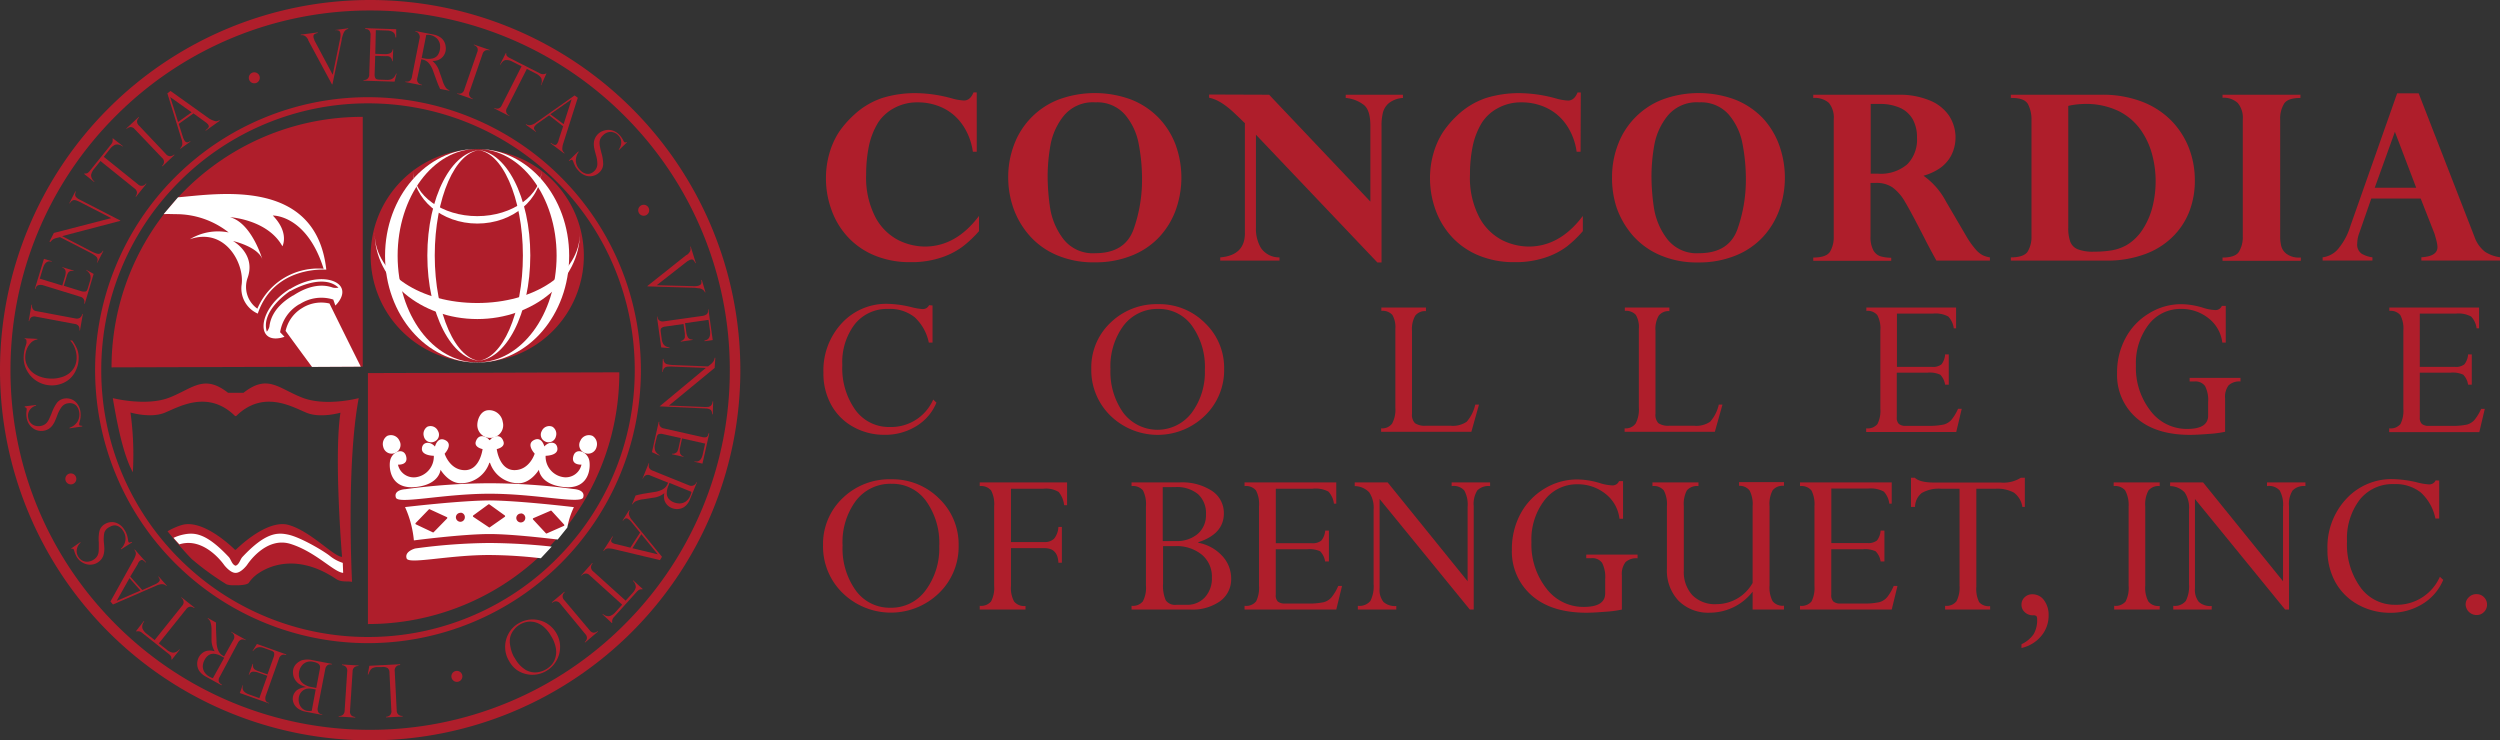 <svg xmlns="http://www.w3.org/2000/svg" viewBox="0 0 455.26 134.82"><rect x="0" y="0" width="455.26" height="134.82" fill="#333333" stroke="none"/><defs><style>.cls-1{fill:#af1e2b;}.cls-2{fill:#fff;}.cls-3{fill:none;}</style></defs><g id="레이어_2" data-name="레이어 2"><g id="Layer_1" data-name="Layer 1"><path class="cls-1" d="M177.87,27.63h-.71a11.4,11.4,0,0,0-1.27-3.9,9.66,9.66,0,0,0-2.25-2.82,9.17,9.17,0,0,0-3-1.69,10.35,10.35,0,0,0-3.49-.58,8.74,8.74,0,0,0-4.34,1.05,7.94,7.94,0,0,0-2.88,2.6,13.5,13.5,0,0,0-1.71,4.36,25.89,25.89,0,0,0-.49,5.1,15.62,15.62,0,0,0,1.72,7.87,9.9,9.9,0,0,0,4.16,4.12,11.08,11.08,0,0,0,4.79,1.16q5.7,0,9.88-5.58v2.77a20.67,20.67,0,0,1-3,2.83,13.76,13.76,0,0,1-3.94,2,17,17,0,0,1-5.52.82,16.67,16.67,0,0,1-6.65-1.26,13.76,13.76,0,0,1-4.85-3.4,14.31,14.31,0,0,1-2.91-4.88,16.57,16.57,0,0,1-1-5.66,16.2,16.2,0,0,1,.64-4.66,14.19,14.19,0,0,1,1.72-3.82A17.62,17.62,0,0,1,155.43,21a14.14,14.14,0,0,1,5.34-3.19,20.41,20.41,0,0,1,6-.85A25.62,25.62,0,0,1,173.63,18a9.62,9.62,0,0,0,1.92.3c.76,0,1.33-.49,1.73-1.47h.59Z"/><path class="cls-1" d="M183.6,32.26a16.52,16.52,0,0,1,1.06-5.89,14.08,14.08,0,0,1,8.08-8.23,19.09,19.09,0,0,1,13.27,0,14.26,14.26,0,0,1,5,3.33,14.42,14.42,0,0,1,3.09,4.94,17.51,17.51,0,0,1,0,11.86,14.54,14.54,0,0,1-3,4.9,13.76,13.76,0,0,1-5,3.37,17.58,17.58,0,0,1-6.75,1.23,16.8,16.8,0,0,1-7.09-1.39,13.73,13.73,0,0,1-4.94-3.66,15.21,15.21,0,0,1-2.84-5A16.93,16.93,0,0,1,183.6,32.26Zm7.18-.39a39.31,39.31,0,0,0,.46,6.06,12.54,12.54,0,0,0,2.39,5.58,6.78,6.78,0,0,0,5.81,2.6q5.43,0,7-4.38a26.93,26.93,0,0,0,1.53-8.94,34,34,0,0,0-.62-6.64,11.37,11.37,0,0,0-2.51-5.3,6.68,6.68,0,0,0-5.36-2.21,6.85,6.85,0,0,0-5.82,2.52,11.85,11.85,0,0,0-2.38,5.34A33.11,33.11,0,0,0,190.78,31.87Z"/><path class="cls-1" d="M231.11,17.25l18.44,19.46V22.89q0-2.73-1.11-3.72a6.26,6.26,0,0,0-3.38-1.33v-.59h10.42v.59a4.55,4.55,0,0,0-2.56.94,3.32,3.32,0,0,0-1.09,1.75,9.71,9.71,0,0,0-.25,2.36v24.9h-.76L228.71,24.53v17a6.86,6.86,0,0,0,.92,3.64,4,4,0,0,0,3.37,1.7v.59H222.21v-.59c3-.25,4.52-1.73,4.49-4.46v-20a3.06,3.06,0,0,1-.33-.29l-.61-.6L225,20.8c-1.83-1.77-3.44-2.75-4.82-3v-.59Z"/><path class="cls-1" d="M287.83,27.63h-.72a11.4,11.4,0,0,0-1.26-3.9,9.66,9.66,0,0,0-2.25-2.82,9.28,9.28,0,0,0-3-1.69,10.35,10.35,0,0,0-3.49-.58,8.72,8.72,0,0,0-4.34,1.05,7.86,7.86,0,0,0-2.88,2.6,13.5,13.5,0,0,0-1.71,4.36,25.15,25.15,0,0,0-.49,5.1,15.52,15.52,0,0,0,1.72,7.87,9.9,9.9,0,0,0,4.16,4.12,11.08,11.08,0,0,0,4.79,1.16q5.7,0,9.88-5.58v2.77a20.67,20.67,0,0,1-2.95,2.83,13.76,13.76,0,0,1-3.94,2,17,17,0,0,1-5.52.82,16.67,16.67,0,0,1-6.65-1.26,13.76,13.76,0,0,1-4.85-3.4,14.49,14.49,0,0,1-2.92-4.88,16.81,16.81,0,0,1-1-5.66,16.2,16.2,0,0,1,.64-4.66,14.19,14.19,0,0,1,1.72-3.82A17.62,17.62,0,0,1,265.39,21a14.14,14.14,0,0,1,5.34-3.19,20.39,20.39,0,0,1,6-.85,25.63,25.63,0,0,1,6.9,1.05,9.62,9.62,0,0,0,1.92.3c.76,0,1.33-.49,1.73-1.47h.59Z"/><path class="cls-1" d="M293.56,32.26a16.52,16.52,0,0,1,1.06-5.89,14.08,14.08,0,0,1,8.08-8.23,19.09,19.09,0,0,1,13.27,0,14.26,14.26,0,0,1,5,3.33A14.42,14.42,0,0,1,324,26.43a17.51,17.51,0,0,1,0,11.86,14.54,14.54,0,0,1-3,4.9,13.76,13.76,0,0,1-5,3.37,17.59,17.59,0,0,1-6.76,1.23,16.75,16.75,0,0,1-7.08-1.39,13.86,13.86,0,0,1-4.95-3.66,15.57,15.57,0,0,1-2.84-5A17.19,17.19,0,0,1,293.56,32.26Zm7.18-.39a39.31,39.31,0,0,0,.46,6.06,12.54,12.54,0,0,0,2.39,5.58,6.78,6.78,0,0,0,5.81,2.6q5.43,0,7-4.38a26.93,26.93,0,0,0,1.53-8.94,34,34,0,0,0-.62-6.64,11.37,11.37,0,0,0-2.51-5.3,6.7,6.7,0,0,0-5.36-2.21,6.85,6.85,0,0,0-5.82,2.52,11.85,11.85,0,0,0-2.38,5.34A33.11,33.11,0,0,0,300.74,31.87Z"/><path class="cls-1" d="M341.63,33.31h-1V43a5.11,5.11,0,0,0,.51,2.57,2.33,2.33,0,0,0,1.26,1.09,7.38,7.38,0,0,0,2,.28v.55H330.2v-.59c1.59,0,2.61-.36,3.06-1.07a5.25,5.25,0,0,0,.67-2.83V21.8a4.26,4.26,0,0,0-.88-3.06,3.87,3.87,0,0,0-2.85-.9v-.59h15.67a14.24,14.24,0,0,1,5.44,1,7.79,7.79,0,0,1,3.56,2.73,7.24,7.24,0,0,1,.46,7.32,6.66,6.66,0,0,1-2.11,2.36A10.27,10.27,0,0,1,350.28,32a13.44,13.44,0,0,1,4.1,4.71L358,42.89a15.75,15.75,0,0,0,1.71,2.45,4.63,4.63,0,0,0,1.37,1.15,4.94,4.94,0,0,0,1.29.38v.59h-9.74c-.94-1.71-1.67-3.07-2.17-4.08-1.62-3.16-2.79-5.35-3.53-6.59a8.42,8.42,0,0,0-2.29-2.66A5.13,5.13,0,0,0,341.63,33.31Zm.67-14.38h-1.64v12.7H342a7.44,7.44,0,0,0,5.31-1.7,6.37,6.37,0,0,0,1.78-4.87,6.61,6.61,0,0,0-.77-3.33,5,5,0,0,0-2.29-2.08A8.83,8.83,0,0,0,342.3,18.93Z"/><path class="cls-1" d="M366.18,17.25h16.51A20,20,0,0,1,390,18.49a15.11,15.11,0,0,1,5.36,3.43,14.85,14.85,0,0,1,3.24,5,16.33,16.33,0,0,1,1.09,5.92,15.5,15.5,0,0,1-1,5.66,13.15,13.15,0,0,1-3.07,4.65,14,14,0,0,1-5.12,3.17,19.85,19.85,0,0,1-6.94,1.14H366.18v-.59c1.59,0,2.61-.36,3.07-1.06a5.15,5.15,0,0,0,.69-2.84V21.84a6,6,0,0,0-.62-2.84c-.41-.77-1.38-1.16-2.91-1.16h-.23Zm10.46,2V41.41A7.28,7.28,0,0,0,377,44a2.45,2.45,0,0,0,1.35,1.39,7.66,7.66,0,0,0,3,.44,19.23,19.23,0,0,0,3.2-.24,8.49,8.49,0,0,0,2.67-.93,8.86,8.86,0,0,0,3-2.93A13.7,13.7,0,0,0,392,37.57a19.07,19.07,0,0,0,.55-4.61,18.65,18.65,0,0,0-.66-4.9,13.81,13.81,0,0,0-2.14-4.52,10.8,10.8,0,0,0-4-3.34,13.59,13.59,0,0,0-6.16-1.27A14.24,14.24,0,0,0,376.64,19.28Z"/><path class="cls-1" d="M404.73,17.8v-.55h14.19v.59c-1.57,0-2.58.36-3,1.08a5.19,5.19,0,0,0-.69,2.84V43a7.59,7.59,0,0,0,.19,1.8,2.59,2.59,0,0,0,1,1.45,3.77,3.77,0,0,0,2.41.65h.16v.59H404.73v-.59c1.56,0,2.57-.36,3-1.07a5.16,5.16,0,0,0,.69-2.83V21.76a4.2,4.2,0,0,0-.91-3A3.76,3.76,0,0,0,404.73,17.8Z"/><path class="cls-1" d="M440.45,17,450.6,43.09a6,6,0,0,0,1.93,2.76,6.76,6.76,0,0,0,2.73,1v.59H440.94v-.59c1.95-.11,2.93-.73,2.93-1.85a4.35,4.35,0,0,0-.09-.75,9.41,9.41,0,0,0-.25-1c-.1-.37-.16-.59-.19-.67l-2.52-6.42h-9l-2.15,6.17a5.71,5.71,0,0,0-.41,2,2,2,0,0,0,.82,1.88,5.28,5.28,0,0,0,1.95.65v.59h-9.07v-.59a4.49,4.49,0,0,0,2.65-1.33A11.73,11.73,0,0,0,428,41.2L436.53,17Zm-8,17.19H440L436.12,24Z"/><path class="cls-1" d="M169.82,55.63v6.76h-.68a8.64,8.64,0,0,0-2.6-4.64,7.21,7.21,0,0,0-4.76-1.49,7.48,7.48,0,0,0-6.13,2.79,11.39,11.39,0,0,0-2.26,7.42,13.09,13.09,0,0,0,2.38,8.19,7.53,7.53,0,0,0,6.26,3.1,8.37,8.37,0,0,0,7.91-5l.59.56a9,9,0,0,1-3.68,4.29,10.74,10.74,0,0,1-5.79,1.57,11.5,11.5,0,0,1-5.69-1.45,10.2,10.2,0,0,1-4-4,11.76,11.76,0,0,1-1.42-5.85,12.62,12.62,0,0,1,3.32-9,11,11,0,0,1,8.39-3.55,20,20,0,0,1,4.31.6,10.9,10.9,0,0,0,2,.35,1.25,1.25,0,0,0,1.22-.71Z"/><path class="cls-1" d="M198.73,67.19a11.21,11.21,0,0,1,3.49-8.42,12,12,0,0,1,8.67-3.38,11.71,11.71,0,0,1,8.54,3.43,11.26,11.26,0,0,1,3.49,8.37,11.51,11.51,0,0,1-3.52,8.52,12.33,12.33,0,0,1-17.17,0A11.57,11.57,0,0,1,198.73,67.19Zm3.49,0a12.84,12.84,0,0,0,2.35,8A7.82,7.82,0,0,0,217,75.19a12.41,12.41,0,0,0,2.41-7.81,12.84,12.84,0,0,0-2.36-8.07A7.38,7.38,0,0,0,211,56.26a7.73,7.73,0,0,0-6.37,3A12.42,12.42,0,0,0,202.22,67.22Z"/><path class="cls-1" d="M268.65,73.68h.68l-1.39,4.95H251.51V78a2.23,2.23,0,0,0,2-.87,5.43,5.43,0,0,0,.59-2.92V59.9a4.45,4.45,0,0,0-.55-2.56,2.39,2.39,0,0,0-2-.73V56h8.12v.66a2.24,2.24,0,0,0-1.95.83,4.92,4.92,0,0,0-.59,2.75V75.34a2.18,2.18,0,0,0,.54,1.72,3.2,3.2,0,0,0,2,.47h4.5a4.47,4.47,0,0,0,2.92-.73A7.11,7.11,0,0,0,268.65,73.68Z"/><path class="cls-1" d="M313,73.68h.67l-1.39,4.95H295.85V78a2.21,2.21,0,0,0,2-.87,5.43,5.43,0,0,0,.59-2.92V59.9a4.37,4.37,0,0,0-.55-2.56,2.39,2.39,0,0,0-2-.73V56H304v.66a2.22,2.22,0,0,0-1.94.83,4.84,4.84,0,0,0-.59,2.75V75.34a2.18,2.18,0,0,0,.53,1.72,3.2,3.2,0,0,0,2,.47h4.5a4.45,4.45,0,0,0,2.92-.73A7,7,0,0,0,313,73.68Z"/><path class="cls-1" d="M354.21,64.54h.67v5.51h-.67a3.25,3.25,0,0,0-.89-1.82,4.6,4.6,0,0,0-2.28-.37h-5.63V76a1.58,1.58,0,0,0,.38,1.2,1.88,1.88,0,0,0,1.28.35h4A12.75,12.75,0,0,0,354,77.3a2.91,2.91,0,0,0,1.37-.86,8.65,8.65,0,0,0,1.2-2h.67l-1,4.23H339.84V78a2.29,2.29,0,0,0,2.05-.78,5.29,5.29,0,0,0,.53-2.78V60.23a5.17,5.17,0,0,0-.55-2.84,2.3,2.3,0,0,0-2-.78V56h16.34v3.79h-.42a3.87,3.87,0,0,0-1-2.15,4.86,4.86,0,0,0-2.81-.53h-6.54v9.7h6.34a2.53,2.53,0,0,0,1.77-.46A3.21,3.21,0,0,0,354.21,64.54Z"/><path class="cls-1" d="M408,68.81v.66a2.85,2.85,0,0,0-2.15.69,3.41,3.41,0,0,0-.65,2.37v6.1a20.34,20.34,0,0,1-3,.39c-1.45.11-2.57.17-3.37.17q-6.28,0-9.79-3.09a10.34,10.34,0,0,1-3.51-8.16,13.12,13.12,0,0,1,1.54-6.38,11.53,11.53,0,0,1,4.29-4.5,11.1,11.1,0,0,1,5.85-1.67,14.1,14.1,0,0,1,4,.66,8.36,8.36,0,0,0,2.12.41,1.24,1.24,0,0,0,1.28-.76h.71v6.69h-.63a6.58,6.58,0,0,0-2.53-4.45,7.83,7.83,0,0,0-5-1.68,7.23,7.23,0,0,0-5.9,2.87,11.54,11.54,0,0,0-2.3,7.42,12.74,12.74,0,0,0,2.66,8.27,8.25,8.25,0,0,0,6.68,3.29q3.81,0,3.81-2.42V73.23a5.59,5.59,0,0,0-.56-2.93,2.15,2.15,0,0,0-1.94-.83h-.87v-.66Z"/><path class="cls-1" d="M449.45,64.54h.67v5.51h-.67a3.25,3.25,0,0,0-.89-1.82,4.6,4.6,0,0,0-2.28-.37h-5.63V76a1.58,1.58,0,0,0,.38,1.2,1.88,1.88,0,0,0,1.28.35h4a12.81,12.81,0,0,0,2.94-.23,2.91,2.91,0,0,0,1.37-.86,8.65,8.65,0,0,0,1.2-2h.67l-1,4.23H435.08V78a2.29,2.29,0,0,0,2.05-.78,5.29,5.29,0,0,0,.53-2.78V60.23a5.26,5.26,0,0,0-.55-2.84,2.3,2.3,0,0,0-2-.78V56h16.34v3.79H451a3.8,3.8,0,0,0-1-2.15,4.86,4.86,0,0,0-2.81-.53h-6.54v9.7H447a2.53,2.53,0,0,0,1.77-.46A3.21,3.21,0,0,0,449.45,64.54Z"/><path class="cls-1" d="M149.88,99.33a11.51,11.51,0,0,1,3.56-8.61,12.23,12.23,0,0,1,8.87-3.44A12,12,0,0,1,171,90.77a11.53,11.53,0,0,1,3.57,8.56A11.76,11.76,0,0,1,171,108a12.58,12.58,0,0,1-17.54,0A11.78,11.78,0,0,1,149.88,99.33Zm3.56,0a13.09,13.09,0,0,0,2.41,8.21,7.59,7.59,0,0,0,6.32,3.13,7.71,7.71,0,0,0,6.41-3.2,12.73,12.73,0,0,0,2.46-8,13.07,13.07,0,0,0-2.41-8.25,7.53,7.53,0,0,0-6.24-3.12,7.89,7.89,0,0,0-6.51,3.07A12.65,12.65,0,0,0,153.44,99.37Z"/><path class="cls-1" d="M190.23,99.82H184.1v6.85a5.21,5.21,0,0,0,.58,2.88,2.36,2.36,0,0,0,2.07.8V111h-8.34v-.68a2.36,2.36,0,0,0,2.07-.8,5.34,5.34,0,0,0,.56-2.88V92.22a5.44,5.44,0,0,0-.55-2.9,2.37,2.37,0,0,0-2.08-.8v-.67h15.91V92h-.53a4.69,4.69,0,0,0-1-2.41A4.48,4.48,0,0,0,190,89H184.1v9.71h6.05a2.39,2.39,0,0,0,1.82-.63,3.73,3.73,0,0,0,.77-2.12h.63v6.52h-.63C192.66,100.7,191.82,99.82,190.23,99.82Z"/><path class="cls-1" d="M216.74,111H206.06v-.68a2.34,2.34,0,0,0,2.05-.8,5.23,5.23,0,0,0,.57-2.88V92.22a5.55,5.55,0,0,0-.54-2.91,2.36,2.36,0,0,0-2.08-.79v-.67h8.74a9.93,9.93,0,0,1,5.92,1.55,4.82,4.82,0,0,1,2.15,4.09q0,3.74-4.66,5.25v.1a7.85,7.85,0,0,1,4.32,2.35,6,6,0,0,1,1.67,4.16,4.93,4.93,0,0,1-2,4.12A8.71,8.71,0,0,1,216.74,111Zm-5-22.29v9.82h2.39a5.84,5.84,0,0,0,4-1.32,4.47,4.47,0,0,0,1.48-3.54A4.66,4.66,0,0,0,218.18,90a6,6,0,0,0-4.12-1.3ZM214,99.45h-2.2v6.79a6.58,6.58,0,0,0,.49,3.08,2.06,2.06,0,0,0,1.9.82h1.92a4.34,4.34,0,0,0,3.3-1.36,5.06,5.06,0,0,0,1.28-3.62,5.18,5.18,0,0,0-1.83-4.15A7.24,7.24,0,0,0,214,99.45Z"/><path class="cls-1" d="M241.33,96.62H242v5.63h-.69a3.39,3.39,0,0,0-.91-1.86,4.7,4.7,0,0,0-2.33-.37h-5.75v8.3a1.58,1.58,0,0,0,.38,1.22,1.93,1.93,0,0,0,1.32.36h4.05a12.53,12.53,0,0,0,3-.24,2.92,2.92,0,0,0,1.4-.88,8.76,8.76,0,0,0,1.23-2.08h.69L243.34,111h-16.7v-.68a2.34,2.34,0,0,0,2.1-.8,5.49,5.49,0,0,0,.53-2.84V92.22a5.43,5.43,0,0,0-.55-2.91,2.37,2.37,0,0,0-2.08-.79v-.67h16.7v3.87h-.43a3.91,3.91,0,0,0-1-2.2A5,5,0,0,0,239,89h-6.67v9.92h6.48a2.56,2.56,0,0,0,1.8-.47A3.32,3.32,0,0,0,241.33,96.62Z"/><path class="cls-1" d="M264.35,88.52v-.67h7v.67a2.87,2.87,0,0,0-2.33.79,4.62,4.62,0,0,0-.65,2.87V111h-.71L251.23,90.87v16.28a3.49,3.49,0,0,0,.7,2.46,3.08,3.08,0,0,0,2.34.74V111h-7v-.68a2.57,2.57,0,0,0,2.28-.88,5.87,5.87,0,0,0,.59-3.09V92.81a5,5,0,0,0-.8-3.15,3.75,3.75,0,0,0-2.64-1.14v-.67h6l14.56,18V92.33a5.36,5.36,0,0,0-.6-3A2.56,2.56,0,0,0,264.35,88.52Z"/><path class="cls-1" d="M298.21,101v.67a2.9,2.9,0,0,0-2.2.7,3.53,3.53,0,0,0-.66,2.43V111a19.35,19.35,0,0,1-3,.4c-1.48.12-2.63.18-3.44.18q-6.42,0-10-3.16a10.59,10.59,0,0,1-3.59-8.34,13.55,13.55,0,0,1,1.57-6.52A11.93,11.93,0,0,1,281.23,89a11.41,11.41,0,0,1,6-1.69,14.36,14.36,0,0,1,4.13.67,8.65,8.65,0,0,0,2.17.41,1.26,1.26,0,0,0,1.3-.77h.73v6.84h-.65a6.72,6.72,0,0,0-2.58-4.56,8,8,0,0,0-5.1-1.71,7.39,7.39,0,0,0-6,2.94,11.71,11.71,0,0,0-2.35,7.58,13,13,0,0,0,2.72,8.45,8.41,8.41,0,0,0,6.82,3.36c2.6,0,3.89-.82,3.89-2.47V105.5a5.72,5.72,0,0,0-.56-3,2.19,2.19,0,0,0-2-.85h-.89V101Z"/><path class="cls-1" d="M319.16,106.16v-14a5.34,5.34,0,0,0-.55-2.83,2.29,2.29,0,0,0-1.92-.86v-.67h8.18v.67a2.36,2.36,0,0,0-2.06.81,5.29,5.29,0,0,0-.57,2.89v14.45a5.35,5.35,0,0,0,.56,2.86,2.34,2.34,0,0,0,2.07.82V111h-5.71v-3.25a9.87,9.87,0,0,1-7.73,3.82,7.63,7.63,0,0,1-5.78-2.19,8,8,0,0,1-2.1-5.79V92.21a5.4,5.4,0,0,0-.55-2.88,2.32,2.32,0,0,0-2.08-.81v-.67h8.38v.67a2.43,2.43,0,0,0-2.12.79,5.31,5.31,0,0,0-.55,2.87v11.73a6.22,6.22,0,0,0,1.56,4.48,5.76,5.76,0,0,0,4.35,1.63A7.58,7.58,0,0,0,319.16,106.16Z"/><path class="cls-1" d="M342.47,96.62h.69v5.63h-.69a3.33,3.33,0,0,0-.91-1.86,4.64,4.64,0,0,0-2.33-.37h-5.75v8.3a1.58,1.58,0,0,0,.39,1.22,1.88,1.88,0,0,0,1.31.36h4.05a12.63,12.63,0,0,0,3-.24,2.92,2.92,0,0,0,1.4-.88,8.46,8.46,0,0,0,1.22-2.08h.69L344.49,111h-16.7v-.68a2.35,2.35,0,0,0,2.1-.8,5.49,5.49,0,0,0,.53-2.84V92.22a5.53,5.53,0,0,0-.55-2.91,2.37,2.37,0,0,0-2.08-.79v-.67h16.7v3.87h-.44a3.85,3.85,0,0,0-1-2.2,5,5,0,0,0-2.88-.55h-6.68v9.92H340a2.59,2.59,0,0,0,1.81-.47A3.32,3.32,0,0,0,342.47,96.62Z"/><path class="cls-1" d="M363.42,89H359.9v17.82a5.4,5.4,0,0,0,.51,2.83,2.3,2.3,0,0,0,2,.73V111h-8.2v-.68a2.31,2.31,0,0,0,2.08-.84,5.48,5.48,0,0,0,.55-2.84V89h-3.36a6.25,6.25,0,0,0-3.51.77,3.24,3.24,0,0,0-1.23,2.55H348V87h.7c.61.58,1.77.87,3.47.87h12.15A5.87,5.87,0,0,0,368,87h.73v5.31h-.45a3.94,3.94,0,0,0-1.55-2.61A6.4,6.4,0,0,0,363.42,89Z"/><path class="cls-1" d="M368.12,118v-.69a5.49,5.49,0,0,0,2.21-1.82,5.05,5.05,0,0,0,.64-2.71,1,1,0,0,0-.13-.59.91.91,0,0,0-.61-.14,2.12,2.12,0,0,1-1.5-.56,1.79,1.79,0,0,1-.61-1.37,1.81,1.81,0,0,1,.57-1.35,1.92,1.92,0,0,1,1.39-.55,2.57,2.57,0,0,1,2.15,1.09,4.46,4.46,0,0,1,.83,2.78,5.73,5.73,0,0,1-1.37,3.76A6.46,6.46,0,0,1,368.12,118Z"/><path class="cls-1" d="M393.29,87.85v.67a2.33,2.33,0,0,0-2.05.81,5.27,5.27,0,0,0-.58,2.89v14.45a5.21,5.21,0,0,0,.58,2.88,2.33,2.33,0,0,0,2.05.8V111H385v-.68a2.37,2.37,0,0,0,2.08-.79,5.37,5.37,0,0,0,.55-2.89V92.22A5.52,5.52,0,0,0,387,89.3a2.39,2.39,0,0,0-2.09-.78v-.67Z"/><path class="cls-1" d="M412.83,88.52v-.67h7v.67a2.87,2.87,0,0,0-2.33.79,4.61,4.61,0,0,0-.66,2.87V111h-.71L399.71,90.87v16.28a3.49,3.49,0,0,0,.71,2.46,3.07,3.07,0,0,0,2.34.74V111h-7v-.68a2.57,2.57,0,0,0,2.28-.88,5.87,5.87,0,0,0,.59-3.09V92.81a5,5,0,0,0-.8-3.15,3.77,3.77,0,0,0-2.64-1.14v-.67h6l14.56,18V92.33a5.36,5.36,0,0,0-.6-3A2.59,2.59,0,0,0,412.83,88.52Z"/><path class="cls-1" d="M444.19,87.51v6.92h-.69a8.77,8.77,0,0,0-2.66-4.74A7.34,7.34,0,0,0,436,88.16,7.64,7.64,0,0,0,429.71,91a11.69,11.69,0,0,0-2.31,7.59,13.31,13.31,0,0,0,2.44,8.36,7.66,7.66,0,0,0,6.39,3.18,8.54,8.54,0,0,0,8.08-5.1l.61.57a9.32,9.32,0,0,1-3.76,4.38,11,11,0,0,1-5.92,1.61,11.93,11.93,0,0,1-5.82-1.48,10.46,10.46,0,0,1-4.13-4.08,12.06,12.06,0,0,1-1.45-6,12.85,12.85,0,0,1,3.4-9.16,11.22,11.22,0,0,1,8.57-3.62,20.37,20.37,0,0,1,4.41.61,11.29,11.29,0,0,0,2.07.35,1.27,1.27,0,0,0,1.25-.73Z"/><path class="cls-1" d="M451,108.2a1.81,1.81,0,0,1,1.34.55,1.84,1.84,0,0,1,.56,1.35,1.87,1.87,0,0,1-.57,1.36A1.8,1.8,0,0,1,451,112,2,2,0,0,1,449,110.1a1.8,1.8,0,0,1,.58-1.34A1.88,1.88,0,0,1,451,108.2Z"/><path class="cls-1" d="M24.19,86a56,56,0,0,0-.43-10.88s3.6,1.08,6.16.07,7.9-4.34,12.9.58H43c5-4.92,10.34-1.59,12.89-.58S62,75.15,62,75.15c-1.22,8,.29,26.26.29,26.26-1.56-.07-5.57-4.56-9.64-5.79s-9.7,4.49-9.7,4.49h-.17s-5.64-5.72-9.71-4.49a11.77,11.77,0,0,0-2.56,1.13s2.67,3.31,4.41,5.06a50.41,50.41,0,0,0,6.35,4.61,3.92,3.92,0,0,0,1.2.16h.78s1.72,0,2.06-.45A6.39,6.39,0,0,1,47,104.44c.34-.16,5.85-4.59,14.21,1,1,.65,2.08.33,2.9.52,0,0-1.11-21,1.21-33.46,0,0-6,1.61-10.34-.11s-6.27-4.3-10.64-.86l-1.37,0h-.08l-1.36,0c-4.38-3.44-6.41-.81-10.65.86s-10.34.11-10.34.11C21.14,75.94,22.24,82.47,24.19,86Z"/><path class="cls-1" d="M20.31,66.9A45.64,45.64,0,0,1,66.06,21.28V66.76Z"/><path class="cls-2" d="M65.7,66.77C62.62,60.63,60,55.27,60,55.27a6.54,6.54,0,0,0-4.77.7l-.47.29a6.5,6.5,0,0,0-2.75,4s2,2.76,4.81,6.56Z"/><path class="cls-2" d="M32.42,35.93c7.25-.6,25.15-3.66,27,13.18,0,0-9.48-.83-12.48,8A5,5,0,0,1,44,51.86c.55-3.87-3-10.52-9.43-8.29a9.9,9.9,0,0,1,7.07-1.24A15.46,15.46,0,0,0,32.17,39c-.79,0-1.53-.06-2.37,0Zm26.51,13c-3.1-9.86-9.25-9.68-9.25-9.68,3.07,3.15,1.75,5.6,1.75,5.6-2.7-4.89-9.55-5.3-9.55-5.3,4,1.07,5.92,7.75,5.92,7.75-.72-2.36-5.37-3.41-5.37-3.41s4.26,2.34,2.64,6.77a4.85,4.85,0,0,0,1.8,5.55A12,12,0,0,1,58.93,48.94Z"/><path class="cls-1" d="M112.78,67.8A45.75,45.75,0,0,1,67,113.64V67.94Z"/><path class="cls-2" d="M62.42,102.5a7.28,7.28,0,0,1-2.32-1.24c-1.06-.87-5.32-3.41-7.61-3.9-2-.43-4.15-.4-8.34,4.06-.43.46-.56,1.36-1.22,1.59h-.06c-.66-.23-.79-1.13-1.22-1.59-4.19-4.46-6.3-4.49-8.34-4.06a8.41,8.41,0,0,0-1.71.58c.18.23,1.06,1.19,1.06,1.19,4.6-1.46,8.15,3.75,8.15,3.75s1.09,1.44,2.06,1.44h.06c1,0,2.06-1.44,2.06-1.44s3.35-5.28,7.95-3.82,7.87,5.15,9.55,5.26Z"/><path class="cls-3" d="M65.78,113.7A45.64,45.64,0,0,1,20.16,68H65.64Z"/><path class="cls-2" d="M89.23,84.27A5.46,5.46,0,0,0,94.45,88c2.23,0,3.69-2.46,3.69-2.46s.15,2.69,4.53,3.15c4.9.51,4.92-3.94,4.6-5-.46-1.54-2.4-2.15-2.84-.69-.54,1.76,1.46,1.61,1.46,1.61a2.94,2.94,0,0,1-3.15,2.3A3.78,3.78,0,0,1,99.36,83s2.23,0,2.15-1.31S100,80.3,99.13,81.3c0,0-.46-1.92-1.92-1.15s.16,2.46.16,2.46-.92,3-3.69,3-3.22-3.83-3.22-3.83,1.59-.3,1.22-1.39c-.53-1.61-2.07-.84-2.45-.25h-.12c-.39-.59-1.92-1.36-2.46.26-.36,1.08,1.23,1.38,1.23,1.38s-.46,3.84-3.22,3.84-3.69-3-3.69-3,1.61-1.69.15-2.45-1.91,1.15-1.91,1.15c-.85-1-2.31-.92-2.38.38S79,83,79,83a3.8,3.8,0,0,1-3.38,3.92,2.94,2.94,0,0,1-3.15-2.31s2,.16,1.46-1.61c-.45-1.46-2.38-.84-2.84.69-.32,1.06-.3,5.51,4.61,5,4.37-.46,4.52-3.15,4.52-3.15S81.66,88,83.89,88a5.46,5.46,0,0,0,5.22-3.72Z"/><path class="cls-2" d="M89.2,89.91c8.45,0,16.57,1.94,17,.68.46-1.46-1.76-1.54-1.76-1.54A120.65,120.65,0,0,0,89.13,88h0a119.05,119.05,0,0,0-15.28,1.08s-2.22.07-1.76,1.53c.4,1.27,8.52-.69,17-.7Z"/><path class="cls-2" d="M100.47,99.54a112.56,112.56,0,0,0-11.34-.66h0a105.21,105.21,0,0,0-13.52,1s-2,.52-1.56,1.81c.35,1.12,7.54-.61,15-.62h.15a84.49,84.49,0,0,1,9.29.59Z"/><path class="cls-2" d="M107.91,79.38a1.77,1.77,0,0,1,.73,2,1.58,1.58,0,0,1-2.37,1,1.54,1.54,0,0,1-.58-2.12A1.69,1.69,0,0,1,107.91,79.38Z"/><path class="cls-2" d="M100.6,77.71a1.53,1.53,0,0,1,.63,1.77,1.37,1.37,0,0,1-2.06.86,1.35,1.35,0,0,1-.51-1.85A1.48,1.48,0,0,1,100.6,77.71Z"/><path class="cls-2" d="M70.51,79.38a1.77,1.77,0,0,0-.72,2,1.57,1.57,0,0,0,2.36,1,1.56,1.56,0,0,0,.59-2.12A1.69,1.69,0,0,0,70.51,79.38Z"/><path class="cls-2" d="M77.82,77.71a1.56,1.56,0,0,0-.63,1.77,1.37,1.37,0,0,0,2.06.86,1.34,1.34,0,0,0,.51-1.85A1.48,1.48,0,0,0,77.82,77.71Z"/><path class="cls-2" d="M88.72,74.72c-1.21.2-1.78,1.61-1.8,2.64a2.34,2.34,0,0,0,3,2.29,2.29,2.29,0,0,0,1.63-2.83A2.5,2.5,0,0,0,88.72,74.72Z"/><path class="cls-2" d="M101.56,98.25c-2.68-.32-8.66-1-12.44-1h.07c-5,0-13.82,1.16-13.82,1.16a19,19,0,0,0-1.61-6.07S84,91.13,89.27,91.13H89c5.29,0,15.51,1.22,15.51,1.22a14.64,14.64,0,0,0-1.2,3.72ZM81.41,94.42a.17.17,0,0,0,0-.23l-3.09-1.42a.17.17,0,0,0-.23,0L75.7,95.24a.17.17,0,0,0,0,.23l3.05,1.44a.16.16,0,0,0,.23,0Zm18,2.69a.17.17,0,0,0,.23,0l3.08-1.36a.17.17,0,0,0,0-.23l-2.28-2.49a.17.17,0,0,0-.23,0l-3.13,1.35a.17.17,0,0,0,0,.23Zm-7.48-3a.16.16,0,0,0,0-.24l-2.78-2a.18.18,0,0,0-.24,0l-2.74,2a.18.18,0,0,0,0,.24L89,96a.15.15,0,0,0,.23,0Zm-8.08-.72a.82.82,0,0,0-.83.8.83.83,0,0,0,.81.83.82.82,0,0,0,.82-.81A.8.8,0,0,0,83.88,93.36Zm11,.13a.82.82,0,0,0-.83.8.82.82,0,0,0,1.64,0A.82.82,0,0,0,94.85,93.49Z"/><path class="cls-1" d="M17.32,67.41A49.72,49.72,0,0,1,67,17.7h0a49.72,49.72,0,0,1,49.71,49.71h0A49.72,49.72,0,0,1,67,117.12h0A49.72,49.72,0,0,1,17.32,67.41ZM32.68,33.05A48.41,48.41,0,0,0,18.44,67.41h0a48.43,48.43,0,0,0,14.24,34.36h0A48.44,48.44,0,0,0,67,116h0a48.44,48.44,0,0,0,34.35-14.23h0a48.43,48.43,0,0,0,14.24-34.36h0a48.41,48.41,0,0,0-14.24-34.36h0A48.44,48.44,0,0,0,67,18.82h0A48.44,48.44,0,0,0,32.68,33.05Z"/><path class="cls-1" d="M0,67.41A67.41,67.41,0,0,1,67.41,0h0a67.42,67.42,0,0,1,67.41,67.41h0a67.42,67.42,0,0,1-67.41,67.41h0A67.41,67.41,0,0,1,0,67.41ZM21.1,21.1A65.25,65.25,0,0,0,1.91,67.41h0A65.25,65.25,0,0,0,21.1,113.72h0A65.28,65.28,0,0,0,67.41,132.9h0a65.3,65.3,0,0,0,46.31-19.18h0A65.28,65.28,0,0,0,132.9,67.41h0A65.28,65.28,0,0,0,113.72,21.1h0A65.27,65.27,0,0,0,67.41,1.91h0A65.25,65.25,0,0,0,21.1,21.1Z"/><path class="cls-1" d="M63.41,5.15l0,.11a1.18,1.18,0,0,0-.57.32,1.59,1.59,0,0,0-.33.57c-.08.22-.17.52-.27.89a.35.35,0,0,0,0,.16l-1.7,8.16h-.09l-4.31-8,0-.07a1.73,1.73,0,0,0-.59-.73,1.11,1.11,0,0,0-.79-.14l0-.11,3.1-.41V6a1.84,1.84,0,0,0-.61.24c-.14.09-.2.29-.16.58a2.82,2.82,0,0,0,.16.45l0,.07s0,0,0,0l3.34,6.28h0l1.32-6.43a3.27,3.27,0,0,0,.1-1c-.05-.34-.15-.54-.3-.61a1.38,1.38,0,0,0-.66-.08V5.46Z"/><path class="cls-1" d="M66.5,5.24V5.13l5.65.19,0,1.49H72c0-.8-.49-1.22-1.56-1.25l-2-.07L68.34,9.8l1.74.06A2.46,2.46,0,0,0,71,9.72.83.83,0,0,0,71.5,9h.1l-.08,2.15h-.09a1.16,1.16,0,0,0-.2-.57.82.82,0,0,0-.31-.27.93.93,0,0,0-.28-.08,2.61,2.61,0,0,0-.48,0l-1.83-.06-.11,3.37a1.39,1.39,0,0,0,.12.66c.1.19.32.29.67.3l1.41.05a2.07,2.07,0,0,0,.84-.12,1.35,1.35,0,0,0,.53-.4,2.09,2.09,0,0,0,.34-.63h.09l-.37,1.47-5.66-.18v-.11h.13a.93.93,0,0,0,.6-.23,1,1,0,0,0,.32-.79l.24-7.15a1.42,1.42,0,0,0-.17-.76.75.75,0,0,0-.68-.35Z"/><path class="cls-1" d="M75.79,5.78l-.13,0,0-.13,3.23.63a3.34,3.34,0,0,1,1.27.5,2.2,2.2,0,0,1,.72.78,2.38,2.38,0,0,1,.27.86,2.6,2.6,0,0,1,0,.84,2.27,2.27,0,0,1-.4.93,2.15,2.15,0,0,1-.81.67,2.49,2.49,0,0,1-1.19.24v0A4,4,0,0,1,80,13l.56,1.59A4.59,4.59,0,0,0,81.21,16a1.32,1.32,0,0,0,.62.42l0,.1-1.69-.33L80,15.87l-.15-.32-.13-.32-.1-.25-.75-2.06a4.67,4.67,0,0,0-.51-1.05,2.75,2.75,0,0,0-.55-.63,2.39,2.39,0,0,0-.51-.3l-.57-.15L76,14.2a.93.93,0,0,0,.81,1.22l0,.11-3-.59,0-.1a1.29,1.29,0,0,0,.52,0,.82.82,0,0,0,.42-.24,1.2,1.2,0,0,0,.26-.58l1.39-7a1,1,0,0,0-.12-.84A.94.94,0,0,0,75.79,5.78Zm1,4.77.53.1a3.43,3.43,0,0,0,1.42,0,1.63,1.63,0,0,0,.91-.53,2.3,2.3,0,0,0,.45-1.05,2.85,2.85,0,0,0,0-1.09,2.08,2.08,0,0,0-.56-1,2.55,2.55,0,0,0-1.32-.63,2.78,2.78,0,0,0-.6,0Z"/><path class="cls-1" d="M89.16,9.09l0,.1a1.17,1.17,0,0,0-.76,0,1,1,0,0,0-.53.66l-2.35,6.81a.92.92,0,0,0,0,.85,1.11,1.11,0,0,0,.58.47l0,.09-2.85-1,0-.09A1.08,1.08,0,0,0,84,17a1,1,0,0,0,.54-.66L86.9,9.52a1,1,0,0,0,0-.87,1.18,1.18,0,0,0-.6-.44l0-.1Z"/><path class="cls-1" d="M98.56,15.5l-.09,0a1.41,1.41,0,0,0,.06-1.32,2.27,2.27,0,0,0-.91-.77l-1.68-.86-3.61,7.11a.93.93,0,0,0,.44,1.4l0,.09L90,19.74l0-.09a1.19,1.19,0,0,0,.75.11,1,1,0,0,0,.62-.58l3.61-7.11-1.68-.85a2.14,2.14,0,0,0-1.15-.28c-.37,0-.71.29-1,.82l-.1,0,1.05-2.07.1,0a1.54,1.54,0,0,0,0,.3.47.47,0,0,0,.12.2.86.86,0,0,0,.22.2,2,2,0,0,0,.34.2l5.48,2.79a1.14,1.14,0,0,0,1.06,0l.09,0Z"/><path class="cls-1" d="M105.22,17.8,102.61,26a3.43,3.43,0,0,0-.21,1,.9.9,0,0,0,.09.51,1.42,1.42,0,0,0,.31.36l-.06.08-2.48-1.86.06-.08a2.51,2.51,0,0,0,.65.37c.17.05.34,0,.5-.24a2,2,0,0,0,.25-.54.34.34,0,0,1,0-.08l.83-2.52L100,21l-2,1.41a2.59,2.59,0,0,0-.58.52.59.59,0,0,0-.16.55,1,1,0,0,0,.37.44l-.06.08L95.74,22.7l.06-.09a1.09,1.09,0,0,0,.83.17,2.61,2.61,0,0,0,1-.47l7-4.93Zm-5,3,2.42,1.81,1.46-4.53h0Z"/><path class="cls-1" d="M112.74,27.3l-.07-.07a2.12,2.12,0,0,0,.46-1.27,1.84,1.84,0,0,0-.57-1.34,1.89,1.89,0,0,0-.86-.52,1.74,1.74,0,0,0-1,0,2,2,0,0,0-.89.54,2,2,0,0,0-.48.64,1.79,1.79,0,0,0-.15.72,3.85,3.85,0,0,0,.09.8c.06.28.15.66.27,1.12a7.09,7.09,0,0,1,.3,2,2.09,2.09,0,0,1-.72,1.5,2.41,2.41,0,0,1-1.06.59,2.38,2.38,0,0,1-1.32,0,3.12,3.12,0,0,1-1.35-.88,4,4,0,0,1-.63-.83,6.08,6.08,0,0,1-.38-.9.73.73,0,0,0-.14-.24.17.17,0,0,0-.19-.06,2,2,0,0,0-.38.21l-.08-.08,1.72-1.65.07.08a2.72,2.72,0,0,0-.51,1.74,2.55,2.55,0,0,0,.75,1.55,2.15,2.15,0,0,0,1,.65,1.48,1.48,0,0,0,.89,0,1.89,1.89,0,0,0,.67-.41,1.79,1.79,0,0,0,.6-1.26,5.7,5.7,0,0,0-.28-1.78c-.13-.5-.23-.88-.28-1.13a3.78,3.78,0,0,1-.08-.85,2.31,2.31,0,0,1,.19-.93,2.57,2.57,0,0,1,1.77-1.49,2.57,2.57,0,0,1,1.4,0,2.88,2.88,0,0,1,1.29.81,4,4,0,0,1,.74,1.07.6.6,0,0,0,.16.23c.09.1.23.11.41,0l.07.07Z"/><path class="cls-1" d="M128.47,53.23l-.1,0a1.15,1.15,0,0,0-.42-.5,1.84,1.84,0,0,0-.61-.23c-.24,0-.55-.07-.93-.1,0,0-.08,0-.16,0l-8.34-.25,0-.08L125,46.43l.07,0a1.77,1.77,0,0,0,.61-.71,1.15,1.15,0,0,0,0-.8l.1,0,.94,3-.1,0a1.94,1.94,0,0,0-.34-.55q-.18-.2-.6-.06a1.83,1.83,0,0,0-.43.24l-.05,0,0,0-5.61,4.39v0l6.56.17a3.28,3.28,0,0,0,1-.07c.32-.1.51-.24.55-.4a1.4,1.4,0,0,0,0-.66l.1,0Z"/><path class="cls-1" d="M128.93,56.33H129l.79,5.6-1.49.21V62c.79-.11,1.11-.69,1-1.75l-.28-2-4.27.6.24,1.72a2.4,2.4,0,0,0,.3.89.82.82,0,0,0,.82.35l0,.1-2.14.3v-.1a1.21,1.21,0,0,0,.53-.29,1,1,0,0,0,.21-.35.77.77,0,0,0,0-.29,3.87,3.87,0,0,0,0-.48L124.47,59l-3.34.47a1.36,1.36,0,0,0-.63.23c-.17.12-.23.36-.18.71l.19,1.39a2.2,2.2,0,0,0,.26.81,1.24,1.24,0,0,0,.48.46,2.59,2.59,0,0,0,.68.23v.09l-1.52-.12-.78-5.61h.1l0,.13a.91.91,0,0,0,.32.55,1,1,0,0,0,.83.18l7.09-1a1.66,1.66,0,0,0,.73-.3.76.76,0,0,0,.22-.73Z"/><path class="cls-1" d="M129.8,75.44h-.11a2.3,2.3,0,0,0-.11-.57.67.67,0,0,0-.36-.34,1.92,1.92,0,0,0-.78-.15L120.12,74V74l8.42-7-5.83-.23a7.06,7.06,0,0,0-1.09,0,1.08,1.08,0,0,0-.51.14,1,1,0,0,0-.4.82h-.1l.09-2.37h.11A1.23,1.23,0,0,0,121,66a.91.91,0,0,0,.54.34,6,6,0,0,0,1.21.14l6.19.25.37-.3a2.75,2.75,0,0,0,.63-.65,2.14,2.14,0,0,0,.21-.62h.11L130.14,67l-8.32,6.85,6.12.25a8.11,8.11,0,0,0,1,0,.9.9,0,0,0,.56-.27,1.17,1.17,0,0,0,.26-.73h.11Z"/><path class="cls-1" d="M129.05,78.91l.11,0-1.24,5.52-1.46-.33,0-.09c.78.18,1.29-.26,1.52-1.3l.43-1.93-4.2-.94-.38,1.7a2.27,2.27,0,0,0,0,.93.81.81,0,0,0,.64.62l0,.1-2.1-.47,0-.1a1.09,1.09,0,0,0,.6-.09,1,1,0,0,0,.33-.25,1,1,0,0,0,.12-.26,3.23,3.23,0,0,0,.15-.47l.39-1.78-3.28-.73a1.43,1.43,0,0,0-.68,0c-.2.06-.34.26-.41.6L119.26,81a1.93,1.93,0,0,0,0,.85,1.14,1.14,0,0,0,.29.59,2.11,2.11,0,0,0,.55.45l0,.09-1.38-.64,1.24-5.53.1,0,0,.12a.91.91,0,0,0,.11.63,1,1,0,0,0,.72.46l7,1.57a1.46,1.46,0,0,0,.78,0A.77.77,0,0,0,129,79Z"/><path class="cls-1" d="M126.78,87.94l0-.12.12.05-1.23,3a3.35,3.35,0,0,1-.73,1.16,2.2,2.2,0,0,1-.9.56,2.58,2.58,0,0,1-.9.11,2.8,2.8,0,0,1-.82-.19,2.46,2.46,0,0,1-.83-.57,2.13,2.13,0,0,1-.51-.92,2.59,2.59,0,0,1,0-1.21h0a4,4,0,0,1-2.11.84l-1.67.26a4.58,4.58,0,0,0-1.49.4,1.49,1.49,0,0,0-.53.53l-.09,0,.65-1.6.33-.09.33-.08.35-.07.26-.06,2.16-.35a4.12,4.12,0,0,0,1.13-.3,2.63,2.63,0,0,0,.72-.42,1.57,1.57,0,0,0,.39-.45,4.18,4.18,0,0,0,.26-.52l-3.22-1.3a.93.93,0,0,0-1.36.56l-.09,0,1.13-2.8.09,0a1.33,1.33,0,0,0-.08.5.74.74,0,0,0,.16.46,1.09,1.09,0,0,0,.51.37l6.66,2.69a1,1,0,0,0,.85,0A.91.91,0,0,0,126.78,87.94Zm-4.86,0-.2.5a3.6,3.6,0,0,0-.3,1.39,1.67,1.67,0,0,0,.35,1,2.38,2.38,0,0,0,.94.65,3,3,0,0,0,1.08.2,2.08,2.08,0,0,0,1.1-.36,2.51,2.51,0,0,0,.86-1.18,2.35,2.35,0,0,0,.17-.57Z"/><path class="cls-1" d="M120.18,102l-8.39-2a4,4,0,0,0-1-.13,1,1,0,0,0-.51.13,2.16,2.16,0,0,0-.33.34l-.09-.06,1.67-2.61.09.06a2.31,2.31,0,0,0-.32.67q-.06.26.27.48a2.28,2.28,0,0,0,.56.21.13.13,0,0,1,.08,0l2.58.64L116.56,97,115,95.08a2.29,2.29,0,0,0-.57-.54.58.58,0,0,0-.55-.12,1,1,0,0,0-.42.41l-.08-.06,1.2-1.88.08.06a1.13,1.13,0,0,0-.1.84,2.63,2.63,0,0,0,.55.94l5.44,6.66Zm-3.39-4.72-1.63,2.55,4.63,1.12v0Z"/><path class="cls-1" d="M109.71,111.86l.07-.07a1.42,1.42,0,0,0,1.26.4,2.33,2.33,0,0,0,1-.68l1.26-1.4-5.91-5.34a.94.94,0,0,0-1.47.06l-.08-.06,2-2.25.08.07a1.12,1.12,0,0,0-.3.7,1,1,0,0,0,.39.75l5.92,5.34,1.27-1.4a2.3,2.3,0,0,0,.57-1,1.44,1.44,0,0,0-.53-1.21l.07-.08,1.72,1.56-.07.08a1.13,1.13,0,0,0-.29,0,.57.57,0,0,0-.24.06,1.48,1.48,0,0,0-.25.16,3.42,3.42,0,0,0-.27.27l-4.12,4.57a1.09,1.09,0,0,0-.29,1l-.07.08Z"/><path class="cls-1" d="M106.55,117l-.07-.08a1.13,1.13,0,0,0,.4-.65,1,1,0,0,0-.29-.8L102,109.91a1,1,0,0,0-.75-.41,1.11,1.11,0,0,0-.7.27l-.07-.08,2.3-1.94.07.08a1.11,1.11,0,0,0-.39.64,1,1,0,0,0,.29.81l4.64,5.51a1,1,0,0,0,.75.43,1.24,1.24,0,0,0,.69-.29l.07.08Z"/><path class="cls-1" d="M92.7,120.36a4.84,4.84,0,0,1-.71-2.47,5,5,0,0,1,.61-2.49,4.83,4.83,0,0,1,1.82-1.88,5,5,0,0,1,5-.09,5.07,5.07,0,0,1,2.53,3.7,5.12,5.12,0,0,1-.13,2,5.24,5.24,0,0,1-.86,1.74,4.81,4.81,0,0,1-1.44,1.29,5,5,0,0,1-1.79.66,4.93,4.93,0,0,1-1.91-.07,4.84,4.84,0,0,1-1.78-.8A4.93,4.93,0,0,1,92.7,120.36Zm1-.61A5.54,5.54,0,0,0,95.75,122a3.41,3.41,0,0,0,2.07.43,4.37,4.37,0,0,0,1.6-.53,4.22,4.22,0,0,0,1-.81,3.47,3.47,0,0,0,.7-1.26,3.78,3.78,0,0,0,.11-1.77,6.17,6.17,0,0,0-.86-2.21A6.37,6.37,0,0,0,99,114.14a4,4,0,0,0-1.53-.82,3.53,3.53,0,0,0-1.51-.07,4,4,0,0,0-1.35.52,3.75,3.75,0,0,0-1,.89,3.4,3.4,0,0,0-.68,1.29,3.89,3.89,0,0,0,0,1.71A6.18,6.18,0,0,0,93.66,119.75Z"/><path class="cls-1" d="M72.84,121.12h-.13a.83.83,0,0,0-.6.3,1,1,0,0,0-.23.78l.36,7.16a1,1,0,0,0,.35.81,1.22,1.22,0,0,0,.72.21v.11l-3,.15v-.11a1.2,1.2,0,0,0,.69-.27,1,1,0,0,0,.27-.85l-.35-6.92a1,1,0,0,0-.35-.84,1.66,1.66,0,0,0-1-.18l-.81,0a2.31,2.31,0,0,0-.85.17,1,1,0,0,0-.48.42,3.94,3.94,0,0,0-.35.76h-.11l.29-1.58,5.63-.28Z"/><path class="cls-1" d="M61.68,130.49v-.11a1.1,1.1,0,0,0,.74-.19,1,1,0,0,0,.34-.77l.47-7.19a1,1,0,0,0-.27-.82,1.13,1.13,0,0,0-.68-.29V121l3,.19v.11a1.06,1.06,0,0,0-.72.19,1,1,0,0,0-.35.78l-.47,7.19a1,1,0,0,0,.25.83,1.18,1.18,0,0,0,.7.27v.11Z"/><path class="cls-1" d="M56.93,120.22l3.49.67,0,.11-.13,0a.88.88,0,0,0-.66.14,1.1,1.1,0,0,0-.4.72l-1.36,7a1.22,1.22,0,0,0,.09.82.84.84,0,0,0,.59.4l.12,0,0,.11-3.05-.59a3.48,3.48,0,0,1-1.07-.39,2.58,2.58,0,0,1-.77-.64,2.23,2.23,0,0,1-.4-.8,2,2,0,0,1,.78-2.15,3.36,3.36,0,0,1,1.61-.49v0c-.27-.09-.53-.18-.78-.29a3.7,3.7,0,0,1-.65-.38,3.09,3.09,0,0,1-.5-.52,3,3,0,0,1-.32-.58,2.37,2.37,0,0,1-.15-.65,3,3,0,0,1,0-.67,2.11,2.11,0,0,1,.62-1.18,2.79,2.79,0,0,1,1-.63A4,4,0,0,1,56.93,120.22Zm.56,5.34-.6-.12a2.86,2.86,0,0,0-1.1,0,2.53,2.53,0,0,0-.47.2,1.88,1.88,0,0,0-.53.48,2,2,0,0,0-.37.88,2.26,2.26,0,0,0,0,.82,2,2,0,0,0,.77,1.31,1.78,1.78,0,0,0,.73.31,2.93,2.93,0,0,0,.85,0Zm-.9-.47,1,.19.64-3.36a2.09,2.09,0,0,0,.05-.58.79.79,0,0,0-.29-.46,2.17,2.17,0,0,0-.89-.34,2,2,0,0,0-2,.51,2.59,2.59,0,0,0-.63,2.24,2,2,0,0,0,.38.82,2.22,2.22,0,0,0,.73.61A3.38,3.38,0,0,0,56.59,125.09Z"/><path class="cls-1" d="M49,128l0,.1-5.33-1.9.51-1.4.08,0c-.27.75.1,1.3,1.1,1.66l1.87.67,1.45-4.06L47,122.47a2.44,2.44,0,0,0-.93-.15q-.43,0-.69.57l-.09,0,.72-2,.09,0a1.08,1.08,0,0,0,0,.6.88.88,0,0,0,.21.36.93.93,0,0,0,.24.15,3.49,3.49,0,0,0,.44.2l1.72.61,1.13-3.17a1.34,1.34,0,0,0,.09-.67c0-.21-.21-.37-.54-.49L48.05,118a1.94,1.94,0,0,0-.84-.14,1.31,1.31,0,0,0-.63.21,2.34,2.34,0,0,0-.51.49l-.09,0,.81-1.29,5.33,1.9,0,.1-.12,0a.89.89,0,0,0-.64,0,1,1,0,0,0-.55.65l-2.4,6.74a1.43,1.43,0,0,0-.07.78.74.74,0,0,0,.54.54Z"/><path class="cls-1" d="M40.29,124.61l.11.06-.06.12-2.88-1.59a3.51,3.51,0,0,1-1.06-.87,2.32,2.32,0,0,1-.45-1,2.47,2.47,0,0,1,0-.9,2.56,2.56,0,0,1,.28-.79,2.33,2.33,0,0,1,.67-.76,2,2,0,0,1,1-.39,2.6,2.6,0,0,1,1.21.13v0a4.06,4.06,0,0,1-.59-2.2l0-1.68a4.84,4.84,0,0,0-.22-1.53,1.42,1.42,0,0,0-.47-.59l0-.09,1.51.84c0,.12,0,.23,0,.34s0,.22,0,.34,0,.2,0,.35,0,.25,0,.27l.09,2.19a4.62,4.62,0,0,0,.16,1.15,2.6,2.6,0,0,0,.34.78,1.86,1.86,0,0,0,.39.43,3.47,3.47,0,0,0,.49.32l1.68-3a.93.93,0,0,0-.39-1.41l0-.09,2.64,1.46,0,.09a1.62,1.62,0,0,0-.49-.15.73.73,0,0,0-.47.11,1.14,1.14,0,0,0-.43.46L40,123.28a1,1,0,0,0-.15.83A1,1,0,0,0,40.29,124.61Zm.54-4.83-.47-.26a3.34,3.34,0,0,0-1.34-.46,1.6,1.6,0,0,0-1,.23,2.25,2.25,0,0,0-.75.85,2.69,2.69,0,0,0-.33,1,2,2,0,0,0,.22,1.13,2.49,2.49,0,0,0,1.07,1,2.78,2.78,0,0,0,.54.23Z"/><path class="cls-1" d="M26.18,113.11l.09.07a1.41,1.41,0,0,0-.33,1.27,2.37,2.37,0,0,0,.74.94l1.48,1.17,5-6.24a.94.94,0,0,0-.16-1.46l.06-.08,2.37,1.87-.07.09a1.15,1.15,0,0,0-.71-.26,1,1,0,0,0-.73.44l-5,6.25,1.48,1.17a2.23,2.23,0,0,0,1.07.51,1.45,1.45,0,0,0,1.18-.6l.08.06-1.44,1.82-.08-.07a1.49,1.49,0,0,0,0-.3.7.7,0,0,0-.07-.22.94.94,0,0,0-.18-.24,1.94,1.94,0,0,0-.29-.26l-4.82-3.82a1.11,1.11,0,0,0-1-.23l-.08-.06Z"/><path class="cls-1" d="M20.11,109.54,24.3,102a4.18,4.18,0,0,0,.4-.93.92.92,0,0,0,0-.52,1.48,1.48,0,0,0-.23-.42l.07-.07,2.06,2.32-.07.07A2.28,2.28,0,0,0,26,102c-.16-.09-.34,0-.54.13a2.13,2.13,0,0,0-.35.48l0,.07L23.72,105l2.19,2.45,2.24-1a2.82,2.82,0,0,0,.68-.4c.2-.17.29-.34.26-.5a1,1,0,0,0-.27-.51l.07-.07,1.48,1.67-.07.07a1.13,1.13,0,0,0-.78-.33,2.79,2.79,0,0,0-1.06.27l-7.89,3.43Zm5.47-2-2-2.26-2.34,4.15,0,0Z"/><path class="cls-1" d="M14.62,98.73l.06.09A2,2,0,0,0,14,100a1.85,1.85,0,0,0,.29,1.42,1.78,1.78,0,0,0,.74.68,1.73,1.73,0,0,0,1,.18,2.24,2.24,0,0,0,1-.35,2.07,2.07,0,0,0,.59-.54,1.84,1.84,0,0,0,.3-.67,4.14,4.14,0,0,0,.07-.81c0-.29,0-.67,0-1.14a7.18,7.18,0,0,1,.1-2,2.11,2.11,0,0,1,1-1.33,2.4,2.4,0,0,1,1.16-.36,2.35,2.35,0,0,1,1.29.3,3.14,3.14,0,0,1,1.14,1.13,3.81,3.81,0,0,1,.45.94,5.62,5.62,0,0,1,.2,1,1.37,1.37,0,0,0,.08.26.19.19,0,0,0,.18.1l.42-.13.05.09-2,1.27-.06-.09a2.69,2.69,0,0,0,.85-1.61,2.5,2.5,0,0,0-.43-1.66,2.15,2.15,0,0,0-.85-.83,1.49,1.49,0,0,0-.88-.16,2.07,2.07,0,0,0-.74.28A1.77,1.77,0,0,0,19,97a6.19,6.19,0,0,0-.08,1.8Q19,99.6,19,100a3.84,3.84,0,0,1-.1.85,2.37,2.37,0,0,1-.36.87,2.63,2.63,0,0,1-.76.72,2.53,2.53,0,0,1-1.27.39,2.66,2.66,0,0,1-1.37-.32,3,3,0,0,1-1.11-1,4.41,4.41,0,0,1-.51-1.19.69.69,0,0,0-.1-.27c-.08-.12-.21-.15-.4-.09l-.06-.08Z"/><path class="cls-1" d="M6.57,73.75l0,.11a2.08,2.08,0,0,0-1.12.75A1.83,1.83,0,0,0,5.13,76a1.94,1.94,0,0,0,.38.93,1.82,1.82,0,0,0,.78.56,2.25,2.25,0,0,0,1,.1,2,2,0,0,0,.77-.25,1.69,1.69,0,0,0,.55-.48,3.37,3.37,0,0,0,.4-.7c.12-.26.27-.61.45-1.06a7.5,7.5,0,0,1,.92-1.76,2.13,2.13,0,0,1,1.47-.78,2.4,2.4,0,0,1,2.24,1,3.09,3.09,0,0,1,.57,1.5,4.12,4.12,0,0,1,0,1,6,6,0,0,1-.23,1,.76.76,0,0,0,0,.27.16.16,0,0,0,.12.16,2.84,2.84,0,0,0,.43.06v.11L12.66,78l0-.11a2.68,2.68,0,0,0,1.45-1.1,2.59,2.59,0,0,0,.32-1.69A2.35,2.35,0,0,0,14,74a1.51,1.51,0,0,0-.74-.51,1.75,1.75,0,0,0-.78-.06,1.74,1.74,0,0,0-1.23.65,5.85,5.85,0,0,0-.84,1.6c-.18.48-.33.84-.44,1.08a4.16,4.16,0,0,1-.44.73,2.69,2.69,0,0,1-.7.64,2.62,2.62,0,0,1-2.31.15,2.77,2.77,0,0,1-1.11-.87A2.94,2.94,0,0,1,4.84,76a4.41,4.41,0,0,1,0-1.3.6.6,0,0,0,0-.28c0-.14-.13-.22-.33-.25V74Z"/><path class="cls-1" d="M6.81,61.71v.11a2,2,0,0,0-1.2.62,3.39,3.39,0,0,0-.75,1.2,4.17,4.17,0,0,0-.26,1.28,3.37,3.37,0,0,0,.3,1.54,3.63,3.63,0,0,0,.93,1.28,4.56,4.56,0,0,0,1.48.85,5.83,5.83,0,0,0,1.9.35,5.59,5.59,0,0,0,1.86-.22A4.23,4.23,0,0,0,12.58,68a3.57,3.57,0,0,0,1-1.21,3.67,3.67,0,0,0,.37-1.57,4.73,4.73,0,0,0-.24-1.59A4,4,0,0,0,12.77,62h.37a7.38,7.38,0,0,1,.92,1.6,4.37,4.37,0,0,1,.26,1.79,5,5,0,0,1-.48,2A4.64,4.64,0,0,1,12.69,69a4.81,4.81,0,0,1-1.6.91,5,5,0,0,1-1.8.27,5.15,5.15,0,0,1-4.37-2.67,4.82,4.82,0,0,1-.61-2.55,7.05,7.05,0,0,1,.3-1.79l.21-.67a1.39,1.39,0,0,0,0-.32.57.57,0,0,0-.06-.34.56.56,0,0,0-.27-.14v-.1Z"/><path class="cls-1" d="M5.74,55.49l.11,0a1.06,1.06,0,0,0,.11.75.92.92,0,0,0,.73.43L13.78,58a1,1,0,0,0,.84-.18,1.13,1.13,0,0,0,.37-.65l.1,0-.53,3-.1,0a1.13,1.13,0,0,0-.11-.75,1,1,0,0,0-.74-.43L6.52,57.66a1,1,0,0,0-.86.15,1.17,1.17,0,0,0-.34.66l-.1,0Z"/><path class="cls-1" d="M6.46,52.59l-.11,0L8,47.14l1.43.43,0,.09c-.77-.23-1.31.16-1.61,1.18l-.58,1.9L11.34,52l.5-1.66a2.37,2.37,0,0,0,.11-.93.82.82,0,0,0-.6-.67l0-.09,2.06.62,0,.09a1.14,1.14,0,0,0-.6,0,.81.81,0,0,0-.49.48,2.2,2.2,0,0,0-.17.45l-.53,1.75,3.23,1a1.42,1.42,0,0,0,.67.05c.2,0,.36-.22.46-.56l.41-1.35a2.25,2.25,0,0,0,.1-.85,1.34,1.34,0,0,0-.25-.61,2,2,0,0,0-.52-.49l0-.09,1.33.74L15.44,55.3l-.1,0,0-.12a.91.91,0,0,0-.06-.64,1,1,0,0,0-.68-.51L7.79,51.93a1.53,1.53,0,0,0-.79,0,.72.72,0,0,0-.5.56Z"/><path class="cls-1" d="M13.72,34.86l.1,0a1.81,1.81,0,0,0-.14.57.65.65,0,0,0,.17.45,2.14,2.14,0,0,0,.65.47l7.41,3.81,0,.06L11.31,43,16.5,45.7a6.82,6.82,0,0,0,1,.44,1.32,1.32,0,0,0,.53.09,1,1,0,0,0,.7-.58l.09.05-1.09,2.12-.09,0a1.13,1.13,0,0,0,.13-.63.86.86,0,0,0-.34-.54,6.34,6.34,0,0,0-1-.64l-5.51-2.83-.46.12a2.6,2.6,0,0,0-.84.31,3,3,0,0,0-.46.47L9,44l.81-1.58,10.44-2.7-5.45-2.81a6.83,6.83,0,0,0-.94-.42.88.88,0,0,0-.62,0,1.22,1.22,0,0,0-.54.56L12.63,37Z"/><path class="cls-1" d="M22.36,26.6l-.06.08A1.43,1.43,0,0,0,21,26.35a2.28,2.28,0,0,0-.94.74L18.9,28.56l6.22,5a.94.94,0,0,0,1.46-.15l.08.06-1.89,2.36-.08-.07a1.14,1.14,0,0,0,.25-.71,1,1,0,0,0-.44-.73l-6.21-5L17.1,30.8a2.34,2.34,0,0,0-.51,1.07,1.45,1.45,0,0,0,.6,1.18l-.06.08-1.81-1.46.06-.08a1.05,1.05,0,0,0,.3,0,.75.75,0,0,0,.23-.07.94.94,0,0,0,.24-.18,1.94,1.94,0,0,0,.26-.29l3.85-4.79a1.14,1.14,0,0,0,.23-1l.06-.08Z"/><path class="cls-1" d="M25.24,21.32l.08.08a1.09,1.09,0,0,0-.36.67,1,1,0,0,0,.33.78l4.95,5.23a1,1,0,0,0,.78.37,1.13,1.13,0,0,0,.68-.31l.07.08-2.19,2.07-.07-.08a1.08,1.08,0,0,0,.35-.66.94.94,0,0,0-.33-.79l-5-5.24a1,1,0,0,0-.78-.38,1.18,1.18,0,0,0-.67.33l-.07-.08Z"/><path class="cls-1" d="M31.05,16.56l7,5A3.81,3.81,0,0,0,39,22a.94.94,0,0,0,.52.07,1.77,1.77,0,0,0,.44-.19L40,22l-2.52,1.8-.06-.08a2.24,2.24,0,0,0,.54-.5c.11-.15.08-.33-.07-.55a2,2,0,0,0-.44-.41s-.06,0-.07-.05l-2.15-1.56-2.68,1.91.74,2.34a2.82,2.82,0,0,0,.32.71.63.63,0,0,0,.47.32,1.08,1.08,0,0,0,.54-.22l.06.08-1.81,1.29L32.79,27a1.11,1.11,0,0,0,.41-.74A2.73,2.73,0,0,0,33,25.17L30.48,17Zm1.38,5.65,2.46-1.76L31,17.68l0,0Z"/><path class="cls-1" d="M118.22,38.29a1,1,0,1,1-1-1A1,1,0,0,1,118.22,38.29Z"/><path class="cls-1" d="M47.31,14.17a1,1,0,1,1-1-1A1,1,0,0,1,47.31,14.17Z"/><path class="cls-1" d="M84.2,123.17a1,1,0,1,1-1-1A1,1,0,0,1,84.2,123.17Z"/><path class="cls-1" d="M13.9,87.21a1,1,0,1,1-1-1A1,1,0,0,1,13.9,87.21Z"/><path class="cls-1" d="M106.32,46.58A19.41,19.41,0,1,1,86.91,27.17,19.4,19.4,0,0,1,106.32,46.58Z"/><path class="cls-2" d="M103.65,46.58c0,10.74-7.5,19.45-16.76,19.45S70.12,57.32,70.12,46.58s7.51-19.46,16.77-19.46S103.65,35.83,103.65,46.58ZM86.89,27.12c-8,0-14.48,8.71-14.48,19.46S78.89,66,86.89,66s14.47-8.71,14.47-19.45S94.88,27.12,86.89,27.12Z"/><path class="cls-2" d="M105.61,42.34c0,8.7-8.37,15.76-18.69,15.76S68.22,51,68.22,42.34v.25c.19,7.4,8.48,12.59,18.7,12.59s18.69-5.33,18.69-12.84Z"/><path class="cls-2" d="M98.62,30.84c0,5.45-5.24,9.87-11.7,9.87s-11.71-4.42-11.71-9.87V31c.12,4.63,5.31,8.36,11.71,8.36s11.7-3.81,11.7-8.52Z"/><path class="cls-2" d="M87.74,65.74c-5.48,0-9.92-8.6-9.92-19.21s4.44-19.22,9.92-19.22h-.16c-4.66.19-8.41,8.72-8.41,19.22S83,65.74,87.74,65.74Z"/><path class="cls-2" d="M86.65,27.31c5.48,0,9.92,8.6,9.92,19.21s-4.44,19.22-9.92,19.22h.16c4.66-.19,8.41-8.72,8.41-19.22s-3.84-19.21-8.57-19.21Z"/><path class="cls-2" d="M52.84,52.62c4.24-2.62,8.25-2,9.23-.39s-1,3.41-1,3.41l-.38-1.09a7.23,7.23,0,0,0-6.13.85l-.05,0a7.18,7.18,0,0,0-3.5,5.1l.8.83s-2.52,1-3.5-.63.24-5.47,4.48-8.09Zm.57,1.19c4-2.64,6.6-1.63,7.23-1.43a2.56,2.56,0,0,0,1,0c-3-2.79-8.73.62-8.73.62l-.08,0s-5.43,3.51-4.24,7.4a2.52,2.52,0,0,0,.46-.87c.1-.65.3-3.37,4.32-5.72Z"/></g></g></svg>